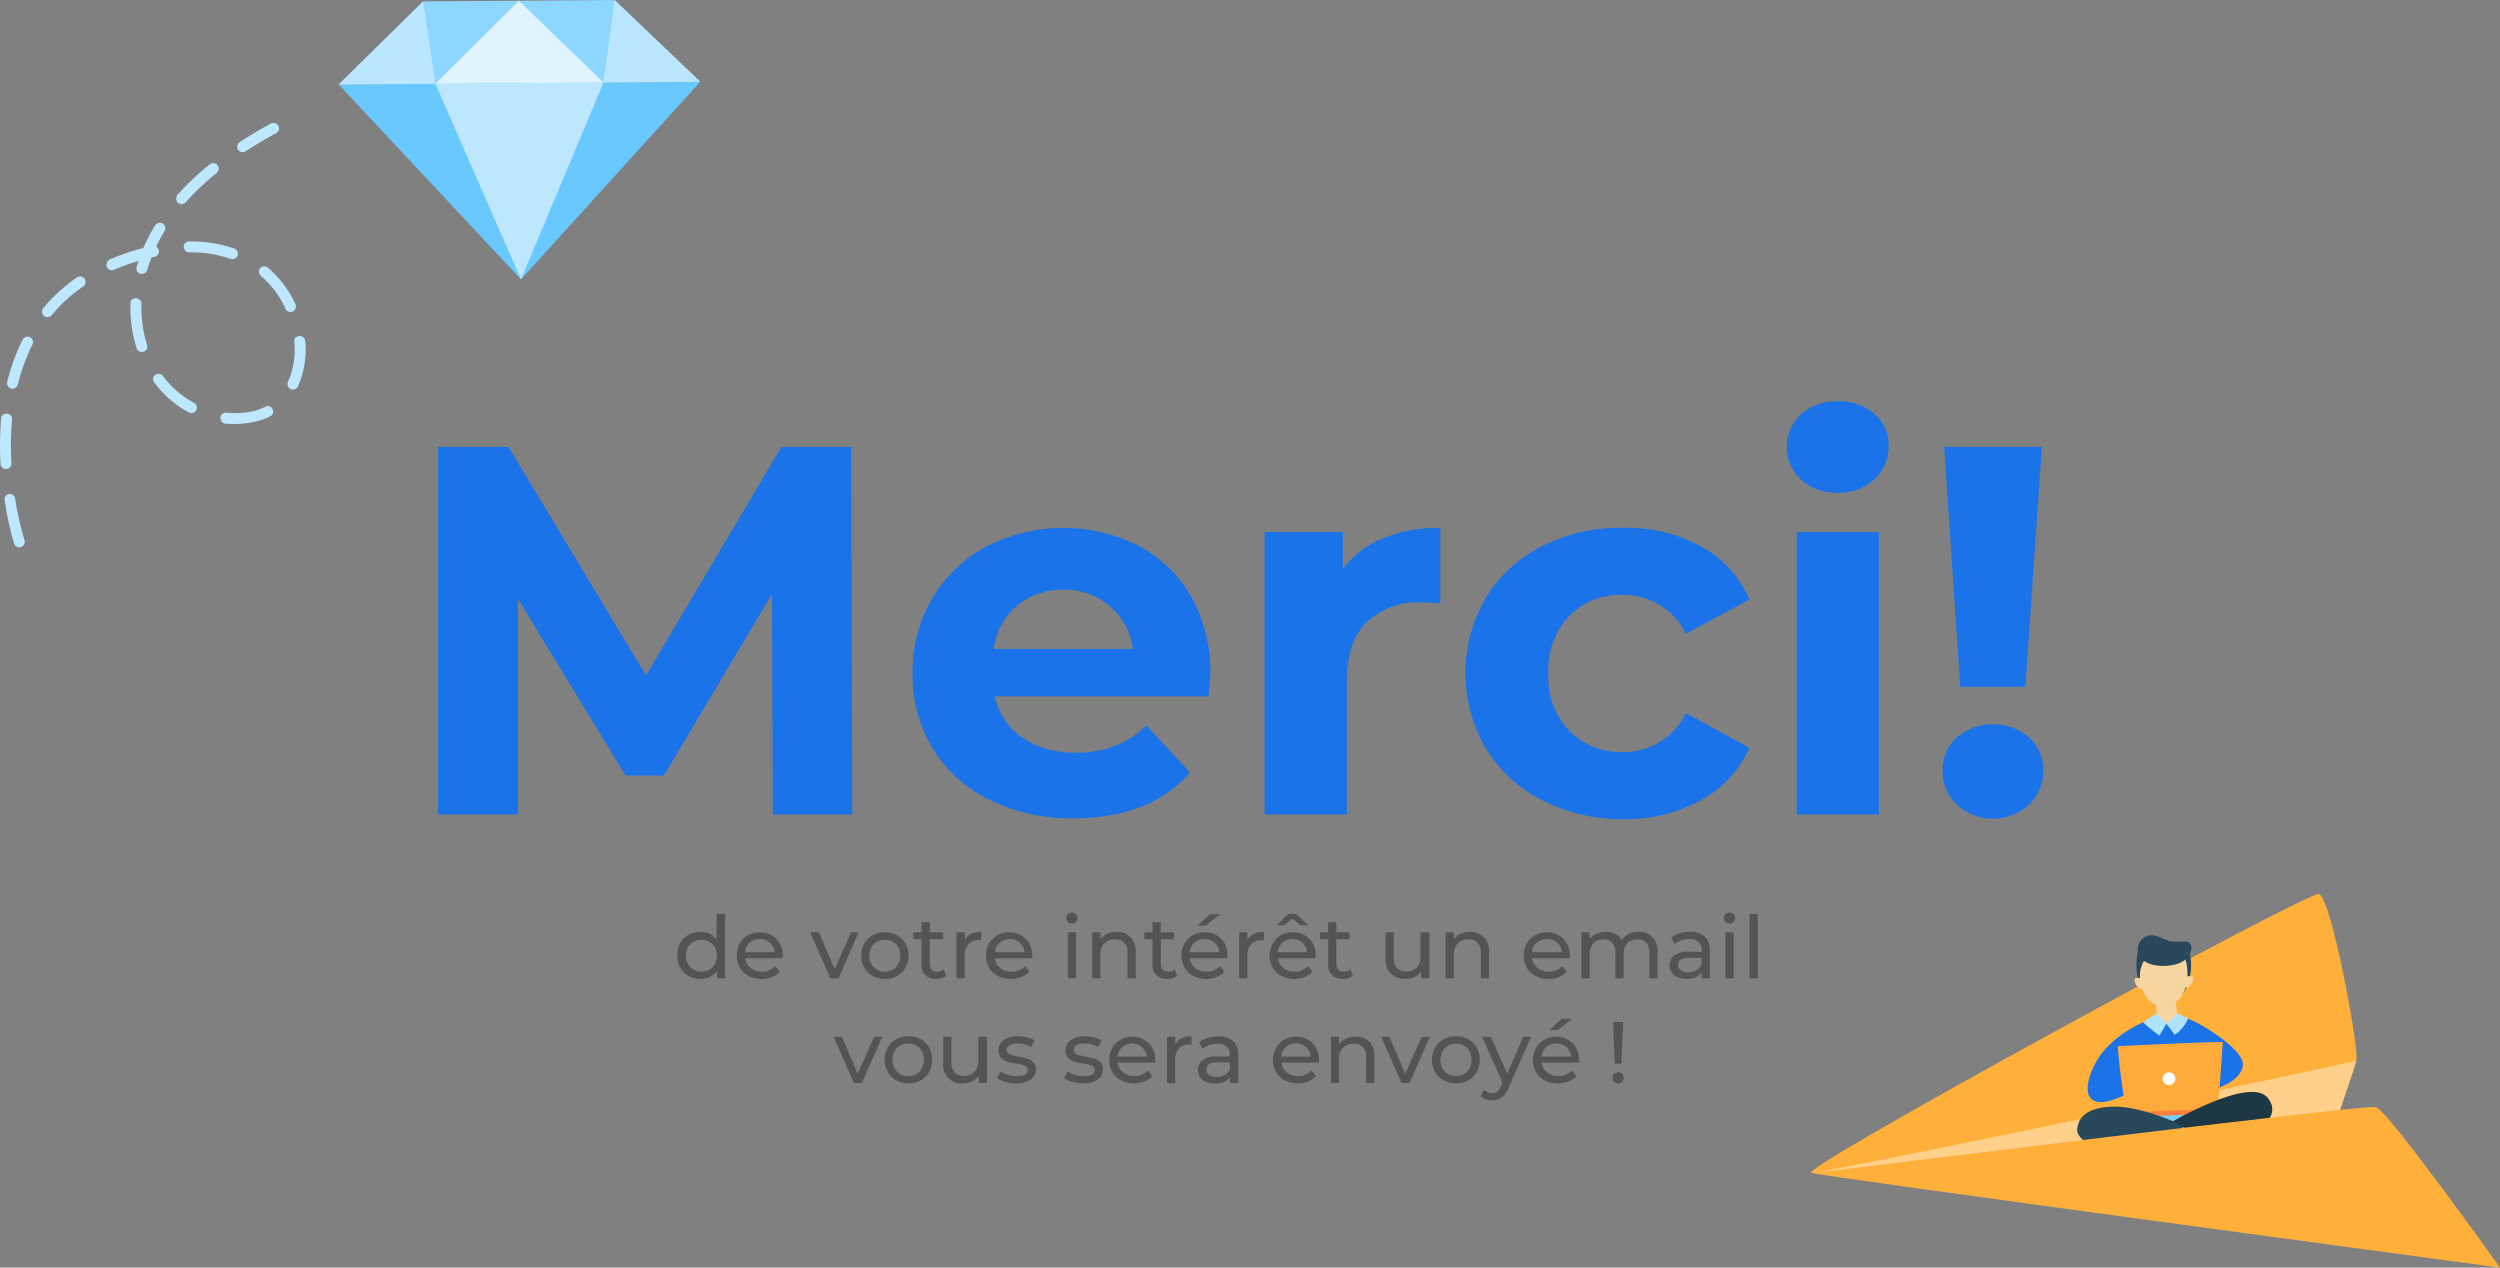 <svg xmlns="http://www.w3.org/2000/svg" viewBox="0 0 304.09 154.19"><rect x="0" y="0" width="304.09" height="154.19" fill="#808080" stroke="none"/><g style="isolation:isolate"><g id="Layer_1" data-name="Layer 1"><path d="M95,100.07,94.9,73.25,81.75,95.34H77.09L64,73.83v26.24H54.29V55.37h8.56L79.58,83.15,96.05,55.37h8.49l.13,44.7Z" transform="translate(-1 -1)" style="fill:#1a73e8"/><path d="M148,85.7H122a8.1,8.1,0,0,0,3.32,5,11,11,0,0,0,6.51,1.85,13.23,13.23,0,0,0,4.76-.8,11.48,11.48,0,0,0,3.86-2.52l5.3,5.75q-4.84,5.55-14.17,5.55a22.29,22.29,0,0,1-10.28-2.27,16.58,16.58,0,0,1-6.9-6.29A17.29,17.29,0,0,1,112,82.89a17.55,17.55,0,0,1,2.4-9.1A16.74,16.74,0,0,1,121,67.47a20.38,20.38,0,0,1,18.48-.09,15.88,15.88,0,0,1,6.42,6.22A18.64,18.64,0,0,1,148.22,83C148.22,83.15,148.15,84,148,85.7Zm-23.31-11a8.14,8.14,0,0,0-2.81,5.23h16.92a8.24,8.24,0,0,0-2.81-5.2,8.38,8.38,0,0,0-5.62-2A8.56,8.56,0,0,0,124.72,74.66Z" transform="translate(-1 -1)" style="fill:#1a73e8"/><path d="M169.19,66.48a18,18,0,0,1,7-1.27V74.4c-1.11-.08-1.86-.13-2.24-.13a9.1,9.1,0,0,0-6.7,2.4c-1.62,1.59-2.43,4-2.43,7.18v16.22h-10V65.72h9.51v4.53A11.14,11.14,0,0,1,169.19,66.48Z" transform="translate(-1 -1)" style="fill:#1a73e8"/><path d="M188.54,98.31A16.89,16.89,0,0,1,181.71,92a18.17,18.17,0,0,1,0-18.26,17,17,0,0,1,6.83-6.29,21.14,21.14,0,0,1,9.87-2.26,19.16,19.16,0,0,1,9.48,2.26,13.41,13.41,0,0,1,5.9,6.48l-7.72,4.15a8.45,8.45,0,0,0-7.73-4.72,8.76,8.76,0,0,0-6.45,2.55,9.44,9.44,0,0,0-2.55,7,9.4,9.4,0,0,0,2.55,7,8.73,8.73,0,0,0,6.45,2.56,8.37,8.37,0,0,0,7.73-4.73l7.72,4.22a13.69,13.69,0,0,1-5.9,6.38,19,19,0,0,1-9.48,2.3A21,21,0,0,1,188.54,98.31Z" transform="translate(-1 -1)" style="fill:#1a73e8"/><path d="M220.05,59.33a5.42,5.42,0,0,1,0-7.92,6.34,6.34,0,0,1,4.47-1.59A6.49,6.49,0,0,1,229,51.35a4.91,4.91,0,0,1,1.72,3.83A5.43,5.43,0,0,1,229,59.3a6.23,6.23,0,0,1-4.47,1.63A6.3,6.3,0,0,1,220.05,59.33Zm-.51,6.39h10v34.35h-10Z" transform="translate(-1 -1)" style="fill:#1a73e8"/><path d="M239.05,98.89a5.51,5.51,0,0,1-1.76-4.12A5.39,5.39,0,0,1,239,90.71a6.81,6.81,0,0,1,8.82,0,5.36,5.36,0,0,1,1.72,4.06,5.51,5.51,0,0,1-1.76,4.12,6.49,6.49,0,0,1-8.74,0Zm-1.57-43.52h11.88l-2,29.18h-7.92Z" transform="translate(-1 -1)" style="fill:#1a73e8"/><path d="M89.21,112.16V120h-1v-.89a2.19,2.19,0,0,1-.86.71,2.57,2.57,0,0,1-1.14.25,3,3,0,0,1-1.47-.36,2.65,2.65,0,0,1-1-1,3.08,3.08,0,0,1-.36-1.5,3,3,0,0,1,.36-1.5,2.62,2.62,0,0,1,1-1,3,3,0,0,1,1.47-.36,2.57,2.57,0,0,1,1.11.23,2,2,0,0,1,.84.67v-3.09Zm-1.93,6.78a1.76,1.76,0,0,0,.68-.7,2.15,2.15,0,0,0,.25-1,2.19,2.19,0,0,0-.25-1,1.74,1.74,0,0,0-.68-.69,2.06,2.06,0,0,0-1.93,0,1.88,1.88,0,0,0-.68.69,2.19,2.19,0,0,0-.24,1,2.15,2.15,0,0,0,.24,1,1.9,1.9,0,0,0,.68.7,2,2,0,0,0,1.93,0Z" transform="translate(-1 -1)" style="fill:#545454"/><path d="M96.19,117.55H91.64a1.76,1.76,0,0,0,.65,1.19,2.12,2.12,0,0,0,1.38.45,2.09,2.09,0,0,0,1.62-.68l.56.66a2.41,2.41,0,0,1-.95.67,3.22,3.22,0,0,1-1.26.24,3.35,3.35,0,0,1-1.58-.37,2.63,2.63,0,0,1-1.07-1,2.93,2.93,0,0,1-.37-1.48,3,3,0,0,1,.36-1.47,2.7,2.7,0,0,1,1-1,2.91,2.91,0,0,1,1.45-.36,2.84,2.84,0,0,1,1.43.36,2.56,2.56,0,0,1,1,1,3,3,0,0,1,.36,1.5C96.21,117.32,96.2,117.42,96.19,117.55Zm-4-1.9a1.75,1.75,0,0,0-.57,1.17h3.6a1.8,1.8,0,0,0-.58-1.16,1.91,1.91,0,0,0-2.45,0Z" transform="translate(-1 -1)" style="fill:#545454"/><path d="M105.43,114.4,103,120h-1l-2.46-5.61h1.06l1.93,4.5,2-4.5Z" transform="translate(-1 -1)" style="fill:#545454"/><path d="M107.13,119.71a2.67,2.67,0,0,1-1-1,2.87,2.87,0,0,1-.37-1.47,2.9,2.9,0,0,1,.37-1.48,2.71,2.71,0,0,1,1-1,3.31,3.31,0,0,1,3,0,2.73,2.73,0,0,1,1,1,2.81,2.81,0,0,1,.38,1.48,2.78,2.78,0,0,1-.38,1.47,2.68,2.68,0,0,1-1,1,3.23,3.23,0,0,1-3,0Zm2.47-.77a1.81,1.81,0,0,0,.67-.7,2.15,2.15,0,0,0,.24-1,2.19,2.19,0,0,0-.24-1,1.78,1.78,0,0,0-.67-.69,2.08,2.08,0,0,0-1.94,0,1.8,1.8,0,0,0-.68.69,2.19,2.19,0,0,0-.25,1,2.15,2.15,0,0,0,.25,1,1.83,1.83,0,0,0,.68.7,2,2,0,0,0,1.94,0Z" transform="translate(-1 -1)" style="fill:#545454"/><path d="M116.1,119.68a1.45,1.45,0,0,1-.55.3,2.53,2.53,0,0,1-.67.1,1.82,1.82,0,0,1-1.32-.46,1.73,1.73,0,0,1-.46-1.3v-3.08h-1v-.84h1v-1.23h1v1.23h1.61v.84h-1.61v3a1,1,0,0,0,.23.7.85.85,0,0,0,.65.24,1.23,1.23,0,0,0,.8-.27Z" transform="translate(-1 -1)" style="fill:#545454"/><path d="M119.09,114.6a2.83,2.83,0,0,1,1.26-.25v1h-.23a1.74,1.74,0,0,0-1.3.49,1.94,1.94,0,0,0-.47,1.41V120h-1V114.4h1v.94A1.7,1.7,0,0,1,119.09,114.6Z" transform="translate(-1 -1)" style="fill:#545454"/><path d="M126.6,117.55H122a1.8,1.8,0,0,0,.65,1.19,2.15,2.15,0,0,0,1.39.45,2.09,2.09,0,0,0,1.62-.68l.56.66a2.49,2.49,0,0,1-1,.67,3.23,3.23,0,0,1-1.27.24,3.34,3.34,0,0,1-1.57-.37,2.57,2.57,0,0,1-1.07-1,2.93,2.93,0,0,1-.37-1.48,3,3,0,0,1,.36-1.47,2.7,2.7,0,0,1,1-1,3.06,3.06,0,0,1,2.88,0,2.56,2.56,0,0,1,1,1,3,3,0,0,1,.36,1.5C126.62,117.32,126.61,117.42,126.6,117.55Zm-4-1.9a1.8,1.8,0,0,0-.58,1.17h3.6a1.79,1.79,0,0,0-.57-1.16,1.91,1.91,0,0,0-2.45,0Z" transform="translate(-1 -1)" style="fill:#545454"/><path d="M130.89,113.13a.63.63,0,0,1-.2-.46.67.67,0,0,1,.69-.67.69.69,0,0,1,.49.18.63.63,0,0,1,.2.46.68.68,0,0,1-.2.49.73.73,0,0,1-1,0Zm0,1.27h1V120h-1Z" transform="translate(-1 -1)" style="fill:#545454"/><path d="M138.52,115a2.43,2.43,0,0,1,.63,1.81V120h-1V116.9a1.7,1.7,0,0,0-.4-1.23,1.48,1.48,0,0,0-1.12-.41,1.75,1.75,0,0,0-1.3.48,1.87,1.87,0,0,0-.48,1.38V120h-1V114.4h1v.85a2,2,0,0,1,.83-.67,3,3,0,0,1,1.19-.23A2.28,2.28,0,0,1,138.52,115Z" transform="translate(-1 -1)" style="fill:#545454"/><path d="M144.19,119.68a1.53,1.53,0,0,1-.55.3,2.54,2.54,0,0,1-.68.1,1.82,1.82,0,0,1-1.31-.46,1.73,1.73,0,0,1-.46-1.3v-3.08h-1v-.84h1v-1.23h1v1.23h1.61v.84H142.2v3a1,1,0,0,0,.23.7.85.85,0,0,0,.65.24,1.18,1.18,0,0,0,.79-.27Z" transform="translate(-1 -1)" style="fill:#545454"/><path d="M150.28,117.55h-4.55a1.76,1.76,0,0,0,.65,1.19,2.12,2.12,0,0,0,1.38.45,2.09,2.09,0,0,0,1.62-.68l.56.66a2.41,2.41,0,0,1-.95.67,3.18,3.18,0,0,1-1.26.24,3.38,3.38,0,0,1-1.58-.37,2.54,2.54,0,0,1-1.06-1,2.94,2.94,0,0,1-.38-1.48,2.87,2.87,0,0,1,.37-1.47,2.68,2.68,0,0,1,1-1,2.91,2.91,0,0,1,1.45-.36,2.84,2.84,0,0,1,1.43.36,2.65,2.65,0,0,1,1,1,3.13,3.13,0,0,1,.35,1.5C150.3,117.32,150.29,117.42,150.28,117.55Zm-4-1.9a1.79,1.79,0,0,0-.57,1.17h3.6a1.8,1.8,0,0,0-.58-1.16,1.91,1.91,0,0,0-2.45,0Zm1.86-3.44h1.29l-1.77,1.38h-1Z" transform="translate(-1 -1)" style="fill:#545454"/><path d="M153.47,114.6a2.8,2.8,0,0,1,1.26-.25v1h-.24a1.72,1.72,0,0,0-1.29.49,1.94,1.94,0,0,0-.47,1.41V120h-1V114.4h1v.94A1.77,1.77,0,0,1,153.47,114.6Z" transform="translate(-1 -1)" style="fill:#545454"/><path d="M161,117.55h-4.55a1.76,1.76,0,0,0,.65,1.19,2.12,2.12,0,0,0,1.38.45,2.09,2.09,0,0,0,1.62-.68l.56.66a2.45,2.45,0,0,1-.94.67,3.23,3.23,0,0,1-1.27.24,3.38,3.38,0,0,1-1.58-.37,2.6,2.6,0,0,1-1.06-1,2.94,2.94,0,0,1-.38-1.48,3,3,0,0,1,.37-1.47,2.63,2.63,0,0,1,1-1,3.06,3.06,0,0,1,2.88,0,2.63,2.63,0,0,1,1,1,3,3,0,0,1,.36,1.5A2.11,2.11,0,0,1,161,117.55Zm-1.79-4-1-.82-1,.82h-.92l1.4-1.38h1l1.41,1.38ZM157,115.65a1.8,1.8,0,0,0-.58,1.17H160a1.8,1.8,0,0,0-.58-1.16,1.89,1.89,0,0,0-2.44,0Z" transform="translate(-1 -1)" style="fill:#545454"/><path d="M165.56,119.68a1.53,1.53,0,0,1-.55.3,2.6,2.6,0,0,1-.68.1,1.82,1.82,0,0,1-1.31-.46,1.74,1.74,0,0,1-.47-1.3v-3.08h-1v-.84h1v-1.23h1v1.23h1.61v.84h-1.61v3a1,1,0,0,0,.23.7.84.84,0,0,0,.65.24,1.2,1.2,0,0,0,.79-.27Z" transform="translate(-1 -1)" style="fill:#545454"/><path d="M174.86,114.4V120h-1v-.84a2,2,0,0,1-.81.67,2.74,2.74,0,0,1-2.86-.38,2.43,2.43,0,0,1-.65-1.83V114.4h1v3.11a1.76,1.76,0,0,0,.39,1.24,1.46,1.46,0,0,0,1.12.42,1.69,1.69,0,0,0,1.27-.49,1.92,1.92,0,0,0,.47-1.38v-2.9Z" transform="translate(-1 -1)" style="fill:#545454"/><path d="M181.5,115a2.43,2.43,0,0,1,.63,1.81V120h-1V116.9a1.75,1.75,0,0,0-.39-1.23,1.5,1.5,0,0,0-1.12-.41,1.78,1.78,0,0,0-1.31.48,1.91,1.91,0,0,0-.47,1.38V120h-1V114.4h1v.85a2,2,0,0,1,.83-.67,3,3,0,0,1,1.19-.23A2.3,2.3,0,0,1,181.5,115Z" transform="translate(-1 -1)" style="fill:#545454"/><path d="M191.91,117.55h-4.55a1.76,1.76,0,0,0,.65,1.19,2.12,2.12,0,0,0,1.38.45,2.09,2.09,0,0,0,1.62-.68l.56.66a2.41,2.41,0,0,1-.95.67,3.18,3.18,0,0,1-1.26.24,3.38,3.38,0,0,1-1.58-.37,2.54,2.54,0,0,1-1.06-1,2.94,2.94,0,0,1-.38-1.48,2.87,2.87,0,0,1,.37-1.47,2.68,2.68,0,0,1,1-1,2.91,2.91,0,0,1,1.45-.36,2.84,2.84,0,0,1,1.43.36,2.65,2.65,0,0,1,1,1,3.13,3.13,0,0,1,.35,1.5C191.93,117.32,191.92,117.42,191.91,117.55Zm-4-1.9a1.79,1.79,0,0,0-.57,1.17H191a1.8,1.8,0,0,0-.58-1.16,1.91,1.91,0,0,0-2.45,0Z" transform="translate(-1 -1)" style="fill:#545454"/><path d="M202,115a2.48,2.48,0,0,1,.62,1.82V120h-1V116.9a1.79,1.79,0,0,0-.37-1.23,1.42,1.42,0,0,0-1.08-.41,1.63,1.63,0,0,0-1.23.48,1.94,1.94,0,0,0-.45,1.38V120h-1V116.9a1.79,1.79,0,0,0-.37-1.23,1.42,1.42,0,0,0-1.08-.41,1.63,1.63,0,0,0-1.23.48,1.94,1.94,0,0,0-.45,1.38V120h-1V114.4h1v.84a2,2,0,0,1,.81-.66,2.82,2.82,0,0,1,2.3,0,1.83,1.83,0,0,1,.78.78,2.2,2.2,0,0,1,.88-.77,3,3,0,0,1,1.28-.27A2.27,2.27,0,0,1,202,115Z" transform="translate(-1 -1)" style="fill:#545454"/><path d="M208.36,114.92a2.22,2.22,0,0,1,.62,1.71V120h-1v-.74a1.64,1.64,0,0,1-.72.6,2.76,2.76,0,0,1-1.12.21,2.36,2.36,0,0,1-1.51-.46,1.57,1.57,0,0,1,0-2.39,2.65,2.65,0,0,1,1.71-.45H208v-.2a1.29,1.29,0,0,0-.38-1,1.57,1.57,0,0,0-1.12-.35,3,3,0,0,0-1,.16,2.67,2.67,0,0,0-.8.44l-.42-.76a3,3,0,0,1,1-.54,4.5,4.5,0,0,1,1.28-.18A2.55,2.55,0,0,1,208.36,114.92Zm-1,4.11a1.47,1.47,0,0,0,.61-.73v-.79h-1.57q-1.29,0-1.29.87a.78.78,0,0,0,.33.67,1.51,1.51,0,0,0,.91.24A1.85,1.85,0,0,0,207.35,119Z" transform="translate(-1 -1)" style="fill:#545454"/><path d="M210.88,113.13a.63.63,0,0,1-.2-.46.67.67,0,0,1,.69-.67.69.69,0,0,1,.49.18.63.63,0,0,1,.2.46.68.68,0,0,1-.2.49.73.73,0,0,1-1,0Zm0,1.27h1V120h-1Z" transform="translate(-1 -1)" style="fill:#545454"/><path d="M213.82,112.16h1V120h-1Z" transform="translate(-1 -1)" style="fill:#545454"/><path d="M108.31,127.11l-2.46,5.61h-1l-2.45-5.61h1l1.93,4.5,2-4.5Z" transform="translate(-1 -1)" style="fill:#545454"/><path d="M110,132.41a2.75,2.75,0,0,1-1-1,3.07,3.07,0,0,1,0-3,2.66,2.66,0,0,1,1-1,3.23,3.23,0,0,1,3,0,2.66,2.66,0,0,1,1,1,3.15,3.15,0,0,1,0,3,2.75,2.75,0,0,1-1,1,3.23,3.23,0,0,1-3,0Zm2.47-.77a1.68,1.68,0,0,0,.67-.7,2.25,2.25,0,0,0,0-2.06,1.65,1.65,0,0,0-.67-.69,1.85,1.85,0,0,0-1-.25,1.87,1.87,0,0,0-1,.25,1.71,1.71,0,0,0-.67.69,2.25,2.25,0,0,0,0,2.06,1.74,1.74,0,0,0,.67.7,1.87,1.87,0,0,0,1,.25A1.85,1.85,0,0,0,112.47,131.64Z" transform="translate(-1 -1)" style="fill:#545454"/><path d="M121.05,127.11v5.61h-1v-.85a2.12,2.12,0,0,1-.81.67,2.53,2.53,0,0,1-1.1.24,2.21,2.21,0,0,1-2.41-2.44v-3.23h1v3.11a1.75,1.75,0,0,0,.39,1.23,1.45,1.45,0,0,0,1.12.42,1.65,1.65,0,0,0,1.27-.49A1.9,1.9,0,0,0,120,130v-2.9Z" transform="translate(-1 -1)" style="fill:#545454"/><path d="M123.28,132.6a3,3,0,0,1-1-.47l.42-.81a2.88,2.88,0,0,0,.9.42,3.61,3.61,0,0,0,1.07.16c.89,0,1.34-.25,1.34-.76a.49.49,0,0,0-.18-.4,1.18,1.18,0,0,0-.45-.22,7,7,0,0,0-.77-.15,6.65,6.65,0,0,1-1.11-.25,1.65,1.65,0,0,1-.73-.46,1.28,1.28,0,0,1-.31-.92,1.44,1.44,0,0,1,.64-1.23,2.88,2.88,0,0,1,1.7-.46,4.77,4.77,0,0,1,1.12.14,3,3,0,0,1,.92.37l-.43.81a2.9,2.9,0,0,0-1.62-.45,1.85,1.85,0,0,0-1,.21.63.63,0,0,0-.34.56.53.53,0,0,0,.19.44,1.22,1.22,0,0,0,.47.23c.19,0,.45.11.79.17a8.63,8.63,0,0,1,1.09.25,1.69,1.69,0,0,1,.72.45,1.24,1.24,0,0,1,.29.89,1.38,1.38,0,0,1-.65,1.21,3.05,3.05,0,0,1-1.77.45A4.78,4.78,0,0,1,123.28,132.6Z" transform="translate(-1 -1)" style="fill:#545454"/><path d="M131.43,132.6a3,3,0,0,1-1-.47l.43-.81a2.68,2.68,0,0,0,.9.42,3.56,3.56,0,0,0,1.07.16c.89,0,1.33-.25,1.33-.76a.49.49,0,0,0-.18-.4,1.18,1.18,0,0,0-.45-.22,7,7,0,0,0-.77-.15,6.28,6.28,0,0,1-1.1-.25,1.69,1.69,0,0,1-.74-.46,1.33,1.33,0,0,1-.31-.92,1.47,1.47,0,0,1,.64-1.23,2.88,2.88,0,0,1,1.7-.46,4.86,4.86,0,0,1,1.13.14,3.15,3.15,0,0,1,.92.37l-.44.81a2.9,2.9,0,0,0-1.62-.45,1.85,1.85,0,0,0-1,.21.63.63,0,0,0-.34.56.53.53,0,0,0,.19.44,1.29,1.29,0,0,0,.47.23c.19,0,.45.11.79.17a8.85,8.85,0,0,1,1.1.25,1.72,1.72,0,0,1,.71.45,1.24,1.24,0,0,1,.3.89,1.4,1.4,0,0,1-.65,1.21,3.11,3.11,0,0,1-1.78.45A4.78,4.78,0,0,1,131.43,132.6Z" transform="translate(-1 -1)" style="fill:#545454"/><path d="M141.5,130.25h-4.56a1.78,1.78,0,0,0,.66,1.19,2.12,2.12,0,0,0,1.38.45,2.06,2.06,0,0,0,1.62-.68l.56.66a2.51,2.51,0,0,1-.95.68,3.4,3.4,0,0,1-1.26.23,3.35,3.35,0,0,1-1.58-.36,2.66,2.66,0,0,1-1.07-1,2.9,2.9,0,0,1-.37-1.48,3,3,0,0,1,.36-1.47,2.61,2.61,0,0,1,1-1,2.82,2.82,0,0,1,1.45-.37,2.75,2.75,0,0,1,1.43.37,2.47,2.47,0,0,1,1,1,3.08,3.08,0,0,1,.36,1.5C141.52,130,141.51,130.12,141.5,130.25Zm-4-1.89a1.78,1.78,0,0,0-.58,1.16h3.6a1.83,1.83,0,0,0-3-1.16Z" transform="translate(-1 -1)" style="fill:#545454"/><path d="M144.68,127.31a2.86,2.86,0,0,1,1.26-.26v1h-.23a1.72,1.72,0,0,0-1.3.49,2,2,0,0,0-.47,1.4v2.8h-1v-5.61h1v.94A1.75,1.75,0,0,1,144.68,127.31Z" transform="translate(-1 -1)" style="fill:#545454"/><path d="M151,127.63a2.2,2.2,0,0,1,.62,1.7v3.39h-1V132a1.62,1.62,0,0,1-.73.6,2.91,2.91,0,0,1-1.12.2,2.33,2.33,0,0,1-1.5-.45,1.56,1.56,0,0,1,0-2.39,2.65,2.65,0,0,1,1.71-.45h1.61v-.2a1.28,1.28,0,0,0-.38-1,1.62,1.62,0,0,0-1.12-.35,2.91,2.91,0,0,0-1,.17,2.42,2.42,0,0,0-.81.44l-.42-.77a3,3,0,0,1,1-.53,4.4,4.4,0,0,1,1.28-.19A2.49,2.49,0,0,1,151,127.63Zm-1,4.11a1.44,1.44,0,0,0,.61-.74v-.78h-1.56c-.86,0-1.3.29-1.3.87a.77.77,0,0,0,.33.66,1.47,1.47,0,0,0,.91.25A1.92,1.92,0,0,0,150,131.74Z" transform="translate(-1 -1)" style="fill:#545454"/><path d="M161.41,130.25h-4.55a1.73,1.73,0,0,0,.65,1.19,2.12,2.12,0,0,0,1.38.45,2.06,2.06,0,0,0,1.62-.68l.56.66a2.48,2.48,0,0,1-.94.68,3.42,3.42,0,0,1-1.27.23,3.38,3.38,0,0,1-1.58-.36,2.63,2.63,0,0,1-1.06-1,2.91,2.91,0,0,1-.38-1.48,3,3,0,0,1,.37-1.47,2.58,2.58,0,0,1,1-1,2.82,2.82,0,0,1,1.45-.37,2.72,2.72,0,0,1,1.43.37,2.56,2.56,0,0,1,1,1,3.08,3.08,0,0,1,.35,1.5A1.9,1.9,0,0,1,161.41,130.25Zm-4-1.89a1.78,1.78,0,0,0-.58,1.16h3.6a1.82,1.82,0,0,0-.58-1.16,1.88,1.88,0,0,0-2.44,0Z" transform="translate(-1 -1)" style="fill:#545454"/><path d="M167.54,127.67a2.45,2.45,0,0,1,.63,1.82v3.23h-1v-3.11a1.71,1.71,0,0,0-.39-1.23,1.46,1.46,0,0,0-1.12-.42,1.74,1.74,0,0,0-1.3.49,1.87,1.87,0,0,0-.48,1.38v2.89h-1v-5.61h1V128a1.88,1.88,0,0,1,.83-.66,2.81,2.81,0,0,1,1.19-.24A2.34,2.34,0,0,1,167.54,127.67Z" transform="translate(-1 -1)" style="fill:#545454"/><path d="M174.91,127.11l-2.45,5.61h-1L169,127.11H170l1.93,4.5,2-4.5Z" transform="translate(-1 -1)" style="fill:#545454"/><path d="M176.61,132.41a2.71,2.71,0,0,1-1.05-1,3.15,3.15,0,0,1,0-3,2.62,2.62,0,0,1,1.05-1,3.23,3.23,0,0,1,3,0,2.66,2.66,0,0,1,1,1,3.14,3.14,0,0,1,0,3,2.75,2.75,0,0,1-1,1,3.23,3.23,0,0,1-3,0Zm2.47-.77a1.74,1.74,0,0,0,.67-.7,2.25,2.25,0,0,0,0-2.06,1.71,1.71,0,0,0-.67-.69,2,2,0,0,0-1.94,0,1.74,1.74,0,0,0-.68.69,2.25,2.25,0,0,0,0,2.06,1.76,1.76,0,0,0,.68.7,2,2,0,0,0,1.94,0Z" transform="translate(-1 -1)" style="fill:#545454"/><path d="M187.24,127.11l-2.73,6.17a2.86,2.86,0,0,1-.84,1.21,1.94,1.94,0,0,1-1.16.34,2.44,2.44,0,0,1-.8-.13,1.7,1.7,0,0,1-.64-.38l.44-.77a1.39,1.39,0,0,0,1,.42,1,1,0,0,0,.62-.2,1.56,1.56,0,0,0,.45-.67l.18-.39-2.47-5.6h1.05l2,4.49,1.94-4.49Z" transform="translate(-1 -1)" style="fill:#545454"/><path d="M193.08,130.25h-4.55a1.73,1.73,0,0,0,.65,1.19,2.12,2.12,0,0,0,1.38.45,2.06,2.06,0,0,0,1.62-.68l.56.66a2.44,2.44,0,0,1-1,.68,3.61,3.61,0,0,1-2.84-.13,2.63,2.63,0,0,1-1.06-1,3.09,3.09,0,0,1,0-2.95,2.58,2.58,0,0,1,1-1,2.82,2.82,0,0,1,1.45-.37,2.75,2.75,0,0,1,1.43.37,2.56,2.56,0,0,1,1,1,3.19,3.19,0,0,1,.35,1.5C193.1,130,193.09,130.12,193.08,130.25Zm-4-1.89a1.77,1.77,0,0,0-.57,1.16h3.6a1.82,1.82,0,0,0-.58-1.16,1.89,1.89,0,0,0-2.45,0Zm1.86-3.44h1.29l-1.77,1.37h-1Z" transform="translate(-1 -1)" style="fill:#545454"/><path d="M197.33,132.58a.61.61,0,0,1-.2-.48.62.62,0,0,1,.2-.48.67.67,0,0,1,.49-.19.66.66,0,0,1,.49.19.65.65,0,0,1,.19.48.63.63,0,0,1-.19.48.66.66,0,0,1-.49.2A.64.64,0,0,1,197.33,132.58Zm-.11-7.27h1.2l-.2,5.07h-.81Z" transform="translate(-1 -1)" style="fill:#545454"/><path d="M284.6,139.16c.35-1.31,2.91-8.5,3-9.18s-24.08-1.26-24.08-1.26l-37,12.62-5.1,2.31,21.62.47s25-1,25.93-1S284.6,139.16,284.6,139.16Z" transform="translate(-1 -1)" style="fill:#ffb03b"/><path d="M284.6,139.16c.35-1.31,2.91-8.5,3-9.18s-24.08-1.26-24.08-1.26l-37,12.62-5.1,2.31,21.62.47s25-1,25.93-1S284.6,139.16,284.6,139.16Z" transform="translate(-1 -1)" style="fill:#ffd089;mix-blend-mode:multiply"/><path d="M287.57,130c.62-.29-3-20-4.51-20.26s-64.95,34.3-61.64,33.93S286.61,130.43,287.57,130Z" transform="translate(-1 -1)" style="fill:#ffb03b"/><path d="M263.08,122.41a5,5,0,0,1,.17,2.21c-.26.55-1.73,1-1.73,1l1.78,1.91,3.33-.27,1.17-1.68-.67-.52s-1.62.33-1.52-2.88S263.08,122.41,263.08,122.41Z" transform="translate(-1 -1)" style="fill:#f7d5a0"/><path d="M262.16,125.16a13.88,13.88,0,0,0-5,3.35c-2.38,2.49-4.67,9.57,3.46,5.09l.52-1.13,0-1.39,6.54.82,1.93,1.62.93-.1s3.05-.86,3.27-2.84-5.74-5.51-6.77-5.67a8.24,8.24,0,0,1-2.59.63A3.23,3.23,0,0,1,262.16,125.16Z" transform="translate(-1 -1)" style="fill:#1a73e8"/><path d="M269.13,134l.46,1.94-3.46,2.19-3.31.12-2.75-1.06a7.27,7.27,0,0,0,1.21-3.31C261.52,131.87,269.13,134,269.13,134Z" transform="translate(-1 -1)" style="fill:#78ceff"/><path d="M263.12,122.62c.06.27.15.67.2,1a6.81,6.81,0,0,0,2.43.08,5.79,5.79,0,0,1-.14-1.58,2.81,2.81,0,0,0,0-.51l-2.22.67Z" transform="translate(-1 -1)" style="fill:#f7d5a0;mix-blend-mode:multiply"/><path d="M266.1,122.22c.26.08,1.55-1.64,1.41-4.21s-2.08-2.28-2.08-2.28-1.66-.24-1.71-.22l-2.63.9s-1.19,5.18,2,5.65l.39-2.21,2.47-1.4s0,3.59.09,3.68Z" transform="translate(-1 -1)" style="fill:#28495c"/><path d="M262.09,117.46a3.45,3.45,0,0,0-.78,2.57c.07,1.66,1.29,3.61,3.15,3.38s2.93-2.43,2.53-5-2.36-1.78-2.36-1.78Z" transform="translate(-1 -1)" style="fill:#f7d5a0"/><path d="M266.73,119.79l.1,0a1.74,1.74,0,0,1,.81,0c.44.1-.3,1.78-.94,1.2A.73.73,0,0,1,266.73,119.79Z" transform="translate(-1 -1)" style="fill:#f7d5a0"/><path d="M261.66,120l-.1,0a1.93,1.93,0,0,0-.81,0c-.44.14.43,1.76,1,1.13A.74.74,0,0,0,261.66,120Z" transform="translate(-1 -1)" style="fill:#f7d5a0"/><path d="M263,114.79a1.69,1.69,0,0,0-1.85,2.3c.73,1.81,4.49,1.71,5.67.61s.71-2.09.18-2.19a19.23,19.23,0,0,1-2,0C264.39,115.31,263.58,114.88,263,114.79Z" transform="translate(-1 -1)" style="fill:#28495c"/><path d="M258.6,128.25s12.7-.61,12.75-.49-.57,8.38-.63,8.41-10.87.54-11,.47A76.48,76.48,0,0,1,258.6,128.25Z" transform="translate(-1 -1)" style="fill:#ffab3b"/><path d="M265.6,132.18a.78.78,0,1,0-.75.81A.77.77,0,0,0,265.6,132.18Z" transform="translate(-1 -1)" style="fill:#fff"/><path d="M271,135.87l-11.46.43a.3.3,0,0,0-.28.3h0a.29.29,0,0,0,.3.28l11.46-.43a.3.3,0,0,0,.28-.31h0A.28.28,0,0,0,271,135.87Z" transform="translate(-1 -1)" style="fill:#ff7e3b"/><path d="M262.71,139.13a1,1,0,0,0-.42,1.19c.32.72,2.29.37,2.93-1.44S262.71,139.13,262.71,139.13Z" transform="translate(-1 -1)" style="fill:#001618"/><path d="M265.13,139.11h-.2s-.85,1.13-1.44,1.31a1.09,1.09,0,0,1-1.27-.5.81.81,0,0,0,.07.39C262.59,141,264.41,140.72,265.13,139.11Z" transform="translate(-1 -1)" style="fill:#99a2a3"/><path d="M274,139.22s5-1.9,2.86-4.66-12,3.08-12,3.08l3.64,2h3.52Z" transform="translate(-1 -1)" style="fill:#1e3745"/><polygon points="265.36 137 266.37 137.53 266.4 138.45 265.14 138.21 265.36 137" style="fill:#f7d5a0"/><path d="M266.55,137.92s-5.16-2.5-8.77-2.31-4,1.84-4.12,2.7,1.24,2.61,4.81,2.25,7.89-1.23,7.89-1.23Z" transform="translate(-1 -1)" style="fill:#28495c"/><path d="M267.37,138.53a2,2,0,0,1-.1.87,5.87,5.87,0,0,0,2.77,1c1.35,0,2-1.8.27-2A8.37,8.37,0,0,0,267.37,138.53Z" transform="translate(-1 -1)" style="fill:#001618"/><path d="M270.39,138.41a.84.84,0,0,1,.58,1.23,1.51,1.51,0,0,1-1.42.72,4.22,4.22,0,0,0,.49,0C271.37,140.42,272.05,138.66,270.39,138.41Z" transform="translate(-1 -1)" style="fill:#99a2a3"/><path d="M261.67,125.36s1.47-1.08,1.64-1,1.22,1.14,1.22,1.14-.64,1.11-.87,1.47C263.66,127,262.27,125.91,261.67,125.36Z" transform="translate(-1 -1)" style="fill:#aee2ff"/><path d="M265.94,124.29l-1.41,1.25,1,1.33a4.73,4.73,0,0,0,1.64-2Z" transform="translate(-1 -1)" style="fill:#aee2ff"/><path d="M305.09,155.19S291.45,136.05,290,135.67s-67.17,7.93-68.59,8S305.09,155.19,305.09,155.19Z" transform="translate(-1 -1)" style="fill:#ffb03b"/><path d="M3.76,42.31a.66.66,0,0,1,1.18.6,23.51,23.51,0,0,0-1.77,4.86.66.66,0,1,1-1.29-.32,22.76,22.76,0,0,1,.65-2.22A23,23,0,0,1,3.76,42.31Zm-1.89,9a.67.67,0,0,1,.6.72,36.35,36.35,0,0,0-.08,5.24.67.67,0,1,1-1.33.07,39,39,0,0,1,.08-5.43.83.83,0,0,1,0-.15A.66.66,0,0,1,1.87,51.33ZM6.26,38.48a20.51,20.51,0,0,1,4.06-3.71.67.67,0,1,1,.76,1.1,18.67,18.67,0,0,0-3.79,3.46.68.68,0,0,1-.94.09.67.67,0,0,1-.2-.73A.53.53,0,0,1,6.26,38.48ZM2.08,61.09a.65.65,0,0,1,.76.56A37.42,37.42,0,0,0,4,66.77a.67.67,0,0,1-1.27.4,37.78,37.78,0,0,1-1.16-5.32.69.69,0,0,1,0-.32A.67.67,0,0,1,2.08,61.09ZM14.32,32.57c.62-.27,1.28-.52,1.94-.75s1.47-.47,2.18-.66a22.34,22.34,0,0,1,1.45-2.78.67.67,0,0,1,1.14.7A19.62,19.62,0,0,0,20,31a.64.64,0,0,1,.32.43.67.67,0,0,1-.51.8l-.38.08c-.19.49-.37,1-.51,1.48a.67.67,0,1,1-1.28-.38l.21-.68-1.14.37c-.64.22-1.26.46-1.85.71a.66.66,0,0,1-.87-.34A.67.67,0,0,1,14,33,.67.67,0,0,1,14.32,32.57Zm3.24,4.71a.67.67,0,0,1,.65.69,14.49,14.49,0,0,0,.69,5,.67.67,0,0,1-1.27.42,16.22,16.22,0,0,1-.76-5.49,1.29,1.29,0,0,1,0-.19A.66.66,0,0,1,17.56,37.28Zm5-12.56A33.5,33.5,0,0,1,26.51,21a.66.66,0,0,1,.94.09.68.68,0,0,1-.09.94A31.61,31.61,0,0,0,23.6,25.6a.66.66,0,0,1-.94.06.65.65,0,0,1-.19-.71A.72.72,0,0,1,22.59,24.72Zm1.47,5.65a15.77,15.77,0,0,1,5.31.81l.15.05a.67.67,0,0,1,.41.85h0a.67.67,0,0,1-.85.41l-.15-.05a14.36,14.36,0,0,0-4.86-.74.68.68,0,0,1-.68-.66.78.78,0,0,1,0-.22A.67.67,0,0,1,24.06,30.37ZM19.89,46.6a.67.67,0,0,1,.94.14A11.46,11.46,0,0,0,24.6,50a.67.67,0,0,1,.27.9.66.66,0,0,1-.9.27,12.79,12.79,0,0,1-4.21-3.66.64.64,0,0,1-.1-.61A.62.62,0,0,1,19.89,46.6ZM30.15,18.29c1.19-.78,2.47-1.54,3.81-2.26a.66.66,0,1,1,.63,1.17c-1.3.7-2.55,1.44-3.71,2.2a.65.65,0,0,1-.92-.19.63.63,0,0,1-.07-.58A.59.59,0,0,1,30.15,18.29Zm2.48,15.34a.67.67,0,0,1,.94-.08A12.87,12.87,0,0,1,36.94,38a.68.68,0,0,1-.33.89.66.66,0,0,1-.88-.33,11.46,11.46,0,0,0-3-4,.7.7,0,0,1-.2-.73A.57.57,0,0,1,32.63,33.63ZM28.57,51.2A10.43,10.43,0,0,0,31.85,51a6.12,6.12,0,0,0,1.53-.58A.67.67,0,0,1,34,51.57a7.27,7.27,0,0,1-1.86.69,11.59,11.59,0,0,1-3.7.27.66.66,0,0,1-.61-.72.94.94,0,0,1,0-.16A.67.67,0,0,1,28.57,51.2Zm8.84-9.32a.66.66,0,0,1,.72.61A11,11,0,0,1,37.24,48a.66.66,0,0,1-.88.33.67.67,0,0,1-.33-.89,9.7,9.7,0,0,0,.77-4.87.77.77,0,0,1,0-.27A.66.66,0,0,1,37.41,41.88Z" transform="translate(-1 -1)" style="fill:#bee8ff"/><polygon points="41.2 10.28 63.37 33.98 85.17 9.95 41.2 10.28" style="fill:#69c9ff"/><polygon points="52.96 10.19 63.37 33.98 73.41 10.04 52.96 10.19" style="fill:#bde7ff"/><polygon points="85.17 9.95 41.2 10.28 51.47 0.17 74.75 0 85.17 9.95" style="fill:#8cd6ff"/><polygon points="74.75 0 73.41 10.03 85.17 9.95 74.75 0" style="fill:#bae7ff"/><polygon points="51.47 0.17 52.96 10.19 41.2 10.28 51.47 0.17" style="fill:#bae7ff"/><polygon points="52.96 10.19 63.11 0.09 73.41 10.04 52.96 10.19" style="fill:#e0f4ff"/></g></g></svg>